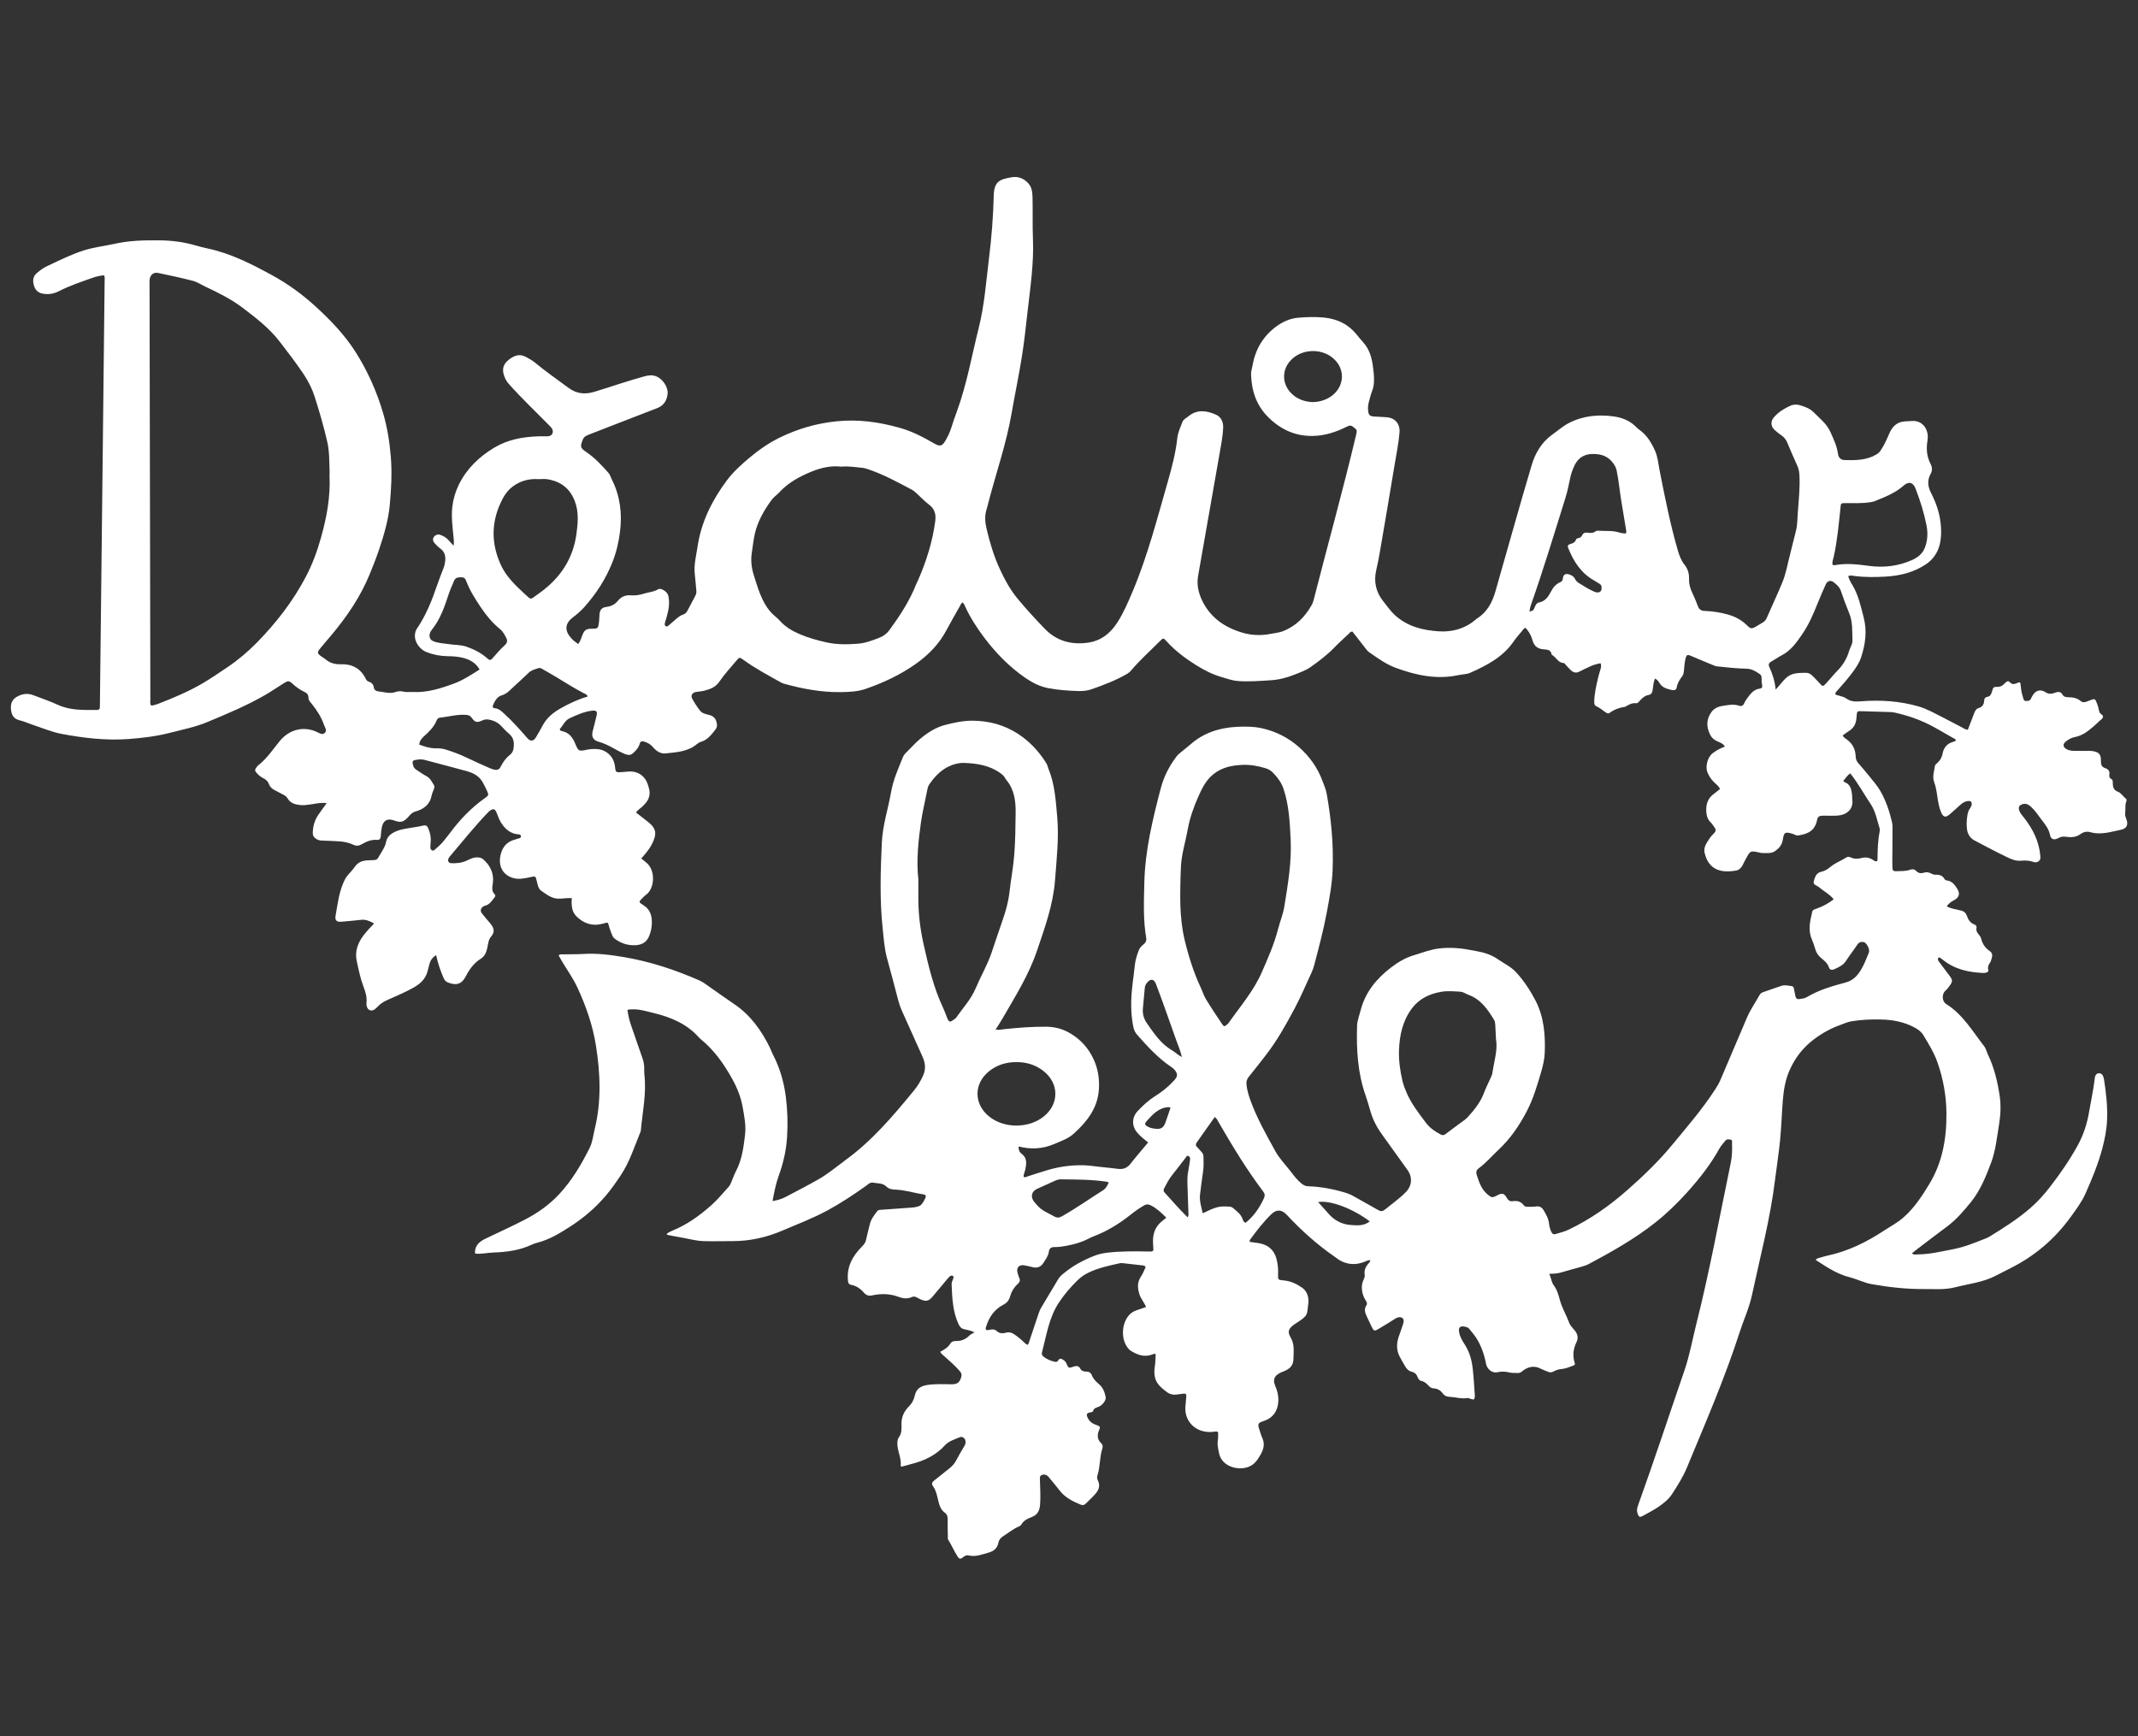 <?xml version="1.0" encoding="utf-8"?>
<!-- Generator: Adobe Illustrator 26.3.1, SVG Export Plug-In . SVG Version: 6.00 Build 0)  -->
<svg version="1.1" id="Vrstva_1" xmlns="http://www.w3.org/2000/svg" xmlns:xlink="http://www.w3.org/1999/xlink" x="0px" y="0px"
	 viewBox="0 0 3731.5 3030" style="enable-background:new 0 0 3731.5 3030;" xml:space="preserve">
<rect x="0" y="0" width="3731.5" height="3030" fill="#333333" stroke="none"/>
<style type="text/css">
	.st0{fill:#FFFFFF;}
</style>
<g>
	<path class="st0" d="M2180.8,2167.4c8.5,1.6,16.5,1.7,24.2,4.4c12.5,4.3,19.6,13.3,22.9,25.5c2.4,8.7,3.1,17.7,2.8,26.7
		c-0.4,9.4-0.2,10,9.5,10.8c12.1,1,22.4,5.8,32.1,12.5c8.3,5.8,11.3,14.3,11.5,24c0,0.3-0.1,0.7-0.1,1c-3.1,22.9,1.1,22.8-22.2,37.6
		c-1.1,0.7-2.2,1.5-3.3,2.3c-9.1,6.6-11.6,12.1-5.8,21.8c7.3,12.3,5.3,24.5,5.1,37.5c-0.2,13.2-7.5,18.1-17.5,22.2
		c-2.2,0.9-4.4,1.7-6.4,2.8c-9.7,5.2-12.4,11.8-7.9,22.3c3.7,8.7,5.9,17.4,5.4,27.1c-0.9,17.2-9.8,29.4-26.3,34.6
		c-8.9,2.8-10.1,5-7.1,13.7c1.8,5.4,3.3,10.9,5.6,16c4.3,9.8,2.3,18.8-2.6,27.6c-5.2,9.3-10.5,18.1-21.6,22.4
		c-18.4,7.1-46.7-0.5-51.4-23.6c-1.5-7.6-3.5-14.8-2.2-22.5c0.4-2.3,0.4-4.6,0.5-7c0.4-9.1,0.4-9.2-8.3-8.1
		c-4.7,0.6-9.2,0.5-13.9-0.2c-21.8-3.3-36.6-21.5-34.9-43.7c0.4-6,1-12,1.6-17.9c0.4-4.2-1.6-5.3-5.3-4.7c-3.6,0.5-7.3,0.8-10.9,1.4
		c-6.7,1.1-13.1-0.6-18-4.4c-9.1-7-18.5-14.1-20.8-26.9c-0.9-5.1-1-9.9-0.3-14.8c1.3-8.2,1.5-16.5,1.8-24.3
		c-2.7-1.3-4.1-0.1-5.5,0.5c-13.9,5.4-26.1,0.9-37.8-6.3c-2.2-1.4-4.1-3.5-5.7-5.6c-12-15.9-10.4-42.9,3.2-57.4
		c3.5-3.7,7.8-6.2,12.6-7.8c5.3-1.8,10.6-3.7,16.5-5.7c-3.4-8.2-9.2-14.4-11.7-22.4c-3.3-10.7-4-20.6,2.6-30.5
		c3.5-5.2,5.7-11.2,8.3-16.6c-1.5-3.2-4-2.9-6.2-3.2c-10.9-1.3-21.8-2.5-32.8-3.7c-2-0.2-4.1-0.4-6,0c-18.8,4.2-37.8,8.1-55.3,16.7
		c-7,3.4-13.3,8-18.7,13.2c-12.3,12.1-23.6,25.2-33.1,39.9c-16.9,26.2-21,56.5-28.8,85.7c-0.9,3.3,0.1,5.5,2.9,7.7
		c5.6,4.5,12,7,18.9,8.7c2.6,0.6,4.7,0.5,6.1-1.8c3.4-5.7,6.9-3,10.6-0.4c2,1.4,3.3,3.1,4.2,5.4c3.5,8.1,3.7,8.4,12.5,5.4
		c5.2-1.8,9-1.6,11.7,3.6c2.2,4.1,6.1,5.1,10.2,5c4.9,0,8.1,2,10,6.6c2.5,6.3,7.1,10.9,12.3,15.3c6.8,5.7,10.1,14,11.8,22.6
		c1,5.4-5.5,14.3-12.2,16.9c-4,1.6-8.2,2.2-9.8,7.3c-0.8,2.5-3.9,2.4-6.1,2.8c-5.4,0.9-5.5,4.2-3.9,8c2.2,5.4,6,9.5,11.4,12
		c2.4,1.1,4.9,2.1,7.4,3c3.3,1.2,3.7,3.1,2.3,6.2c-4.1,8.8-4.6,17.3,3.2,24.6c2.8,2.7,2.8,5.9,1.8,9.2c-5,15.3-3.5,31.8-8.6,47.1
		c-1.2,3.5,0.1,6.8,1.4,9.7c4,9.2,0.2,16.3-5.4,22.8c-5,5.8-10.8,10.8-16.2,16.3c-2.7,2.7-5.4,3.4-9,1.9
		c-14.2-5.9-27.8-12.7-37.4-25.6c-5.2-7-10.9-13.4-16.4-20.1c-1.3-1.5-2.4-3.3-3.9-4.5c-3.1-2.5-6.7-2.9-10.3-1.5
		c-3.4,1.4-3.2,4.6-3.1,7.7c0.4,14.6,1.4,29.3,0.3,44c-0.8,10.3-4.3,17.7-14.5,21.6c-7.1,2.7-14.2,5.9-18.3,13.2
		c-0.9,1.6-2.9,2.8-4.7,3.5c-9.9,4.3-18.1,11.2-27.1,16.9c-4.5,2.8-7.3,6.4-8.3,11.7c-1.6,9.4-8.8,14.6-16.7,16.7
		c-11.4,3.1-22.8,8-35.1,5c-4.4-1.1-7.7,1.6-10.9,4c-3.3,2.5-5.3,2.4-7.9-1.4c-6.4-9.6-10.7-20.2-16.8-29.9
		c-1.1-1.7-0.7-4.5-0.7-6.9c-0.2-9.7-0.5-19.3-0.3-29c0.1-4.7-1-8.6-4.9-11.3c-6.7-4.8-9.2-11.8-11.1-19.4c-2.3-9.3-3.9-19-9.7-27.1
		c-3.1-4.3-1.1-7.2,2.5-10c8.7-6.7,17.1-13.9,25.8-20.6c5.1-3.9,9.2-8.5,12.2-14.2c4.5-8.5,9.4-16.9,14.4-25.2
		c2-3.4,2.8-6.8,1.4-10.5c-1.4-4-5.6-6.5-9.5-4.8c-9.1,3.9-18.9,6.5-26,14.2c-14.8,16.3-33.6,25.8-54.6,31.5
		c-7.1,1.9-14.1,3.9-20.9,5.7c-0.8-0.7-1.7-1.1-1.6-1.5c1.5-12.6-4.9-23.9-5.7-36.2c-0.4-5.1-0.2-9.8,3-14.3
		c4.8-6.7,4.2-14.9,4.1-22.2c-0.2-12.7,4.5-22.5,13.1-31.1c5.3-5.3,8.6-11.7,10.2-19.1c2.4-11.3,10.2-16.4,21.1-18.1
		c14.3-2.2,28.6-1.5,42.9-1.3c10.1,0.2,14.6-3.5,17.1-13c1.1-4,0.1-6.8-2.6-9.9c-8.1-9.4-17.4-17.5-26.6-25.7
		c-2.7-2.4-5.7-4.5-7.7-8.1c7.3-3.7,13.7-7.7,17.9-14.5c2.2-3.5,5.8-4.4,9.6-4.3c9.1,0.1,16.8-2.8,23.3-9.4c2.2-2.3,5.5-3.5,9.2-5.7
		c-6.1-3.2-12.2-4.2-18-5.5c-5.5-1.2-7.8-4.4-10.2-9.5c-10-21.9-10.8-45.1-11.8-68.4c-0.2-3.8,1.6-7.1,2.8-10.5
		c0.5-1.5,1.3-3.3-0.5-4.5c-1.5-0.9-3.5-0.9-4.7,0c-2.1,1.6-3.8,3.6-5.5,5.7c-8.6,10.2-17.1,20.5-25.7,30.7
		c-6.3,7.4-10.9,8.5-20,4.6c-2.5-1-4.8-2.3-7.1-3.6c-2.8-1.5-5.5-2.1-8.6-0.7c-7.4,3.4-15.2,2.7-22.4,0c-15.5-6-31.1-6.3-47-2.9
		c-5.8,1.3-10.3,0-14.2-4.5c-6-7-13.2-12.2-22.5-13.9c-4.6-0.8-5.2-3.9-5.6-8c-2.2-23.9,8.4-42.5,24.4-58.7
		c3.4-3.5,6.2-6.8,7.1-11.5c1.9-9.1,4.6-18,6.6-27.1c2-8.8,7.5-16.2,13.1-23.3c2.1-2.7,5.5-2.2,8.4-2.5c15.3-1.2,30.6-2.2,45.9-3.3
		c7-0.5,14-0.6,20.5-3.9c3.4-1.7,10.2-13,9.9-16.5c-0.2-2.1-1.9-2.6-3.5-2.9c-16.8-2.6-33.1-8-50.2-8.5c-5.9-0.2-11.1-1.3-15.4-5.6
		c-6.3-6.1-14.8-5-22.5-6.5c-5.8-1.2-9.2,3.1-13.2,5.9c-21.2,15.1-42.8,29.4-65.7,41.9c-25.5,14-52.6,24.2-79.2,35.6
		c-27.9,12-56.9,18.6-87.3,18.6c-17,0-34,0.5-51,0c-14-0.4-27.5-4.6-41.3-6.8c-7.5-1.2-14.9-2.8-23-4.4c1-3.2,3.4-3.7,5.2-4.7
		c1.2-0.6,2.3-1.3,3.6-1.8c26.3-10.6,48.9-26.8,69.9-45.6c11-9.8,20.1-21.3,30.1-32.1c1.7-1.9,2.7-4.6,3.8-7
		c2.8-6.4,5-13.1,8.2-19.3c10.5-19.9,13.4-41.4,16-63.4c2-16.7-1.2-32.3-4-48.3c-3.3-18.6-10.2-35.3-19.5-51.8
		c-14.4-25.5-31-48.8-53.9-67.3c-1-0.8-2-1.8-2.9-2.8c-21.2-24-49.2-35.6-79.5-42.9c-12.9-3.1-25.7-7.3-39.3-6.2
		c-2,0.2-4-0.3-6.1,1.2c1.3,9,3.3,18,6.4,26.8c6.5,18.6,12.7,37.2,19.3,55.7c2.4,6.7,3.8,13.4,3.6,20.5c-0.1,3.3-0.1,6.7,0.3,10
		c3.7,32.5-3.2,64.4-6.2,96.5c-0.1,0.7,0,1.4-0.3,2c-10.7,26.1-19.1,53.4-35,77.1c-8.3,12.4-16.9,24.8-26.7,36.2
		c-17.9,20.9-38.6,38.4-61.8,53.3c-18,11.6-36.1,22.6-57.1,27.9c-3.5,0.9-7,2.1-10.3,3.7c-21,9.8-43.3,12.6-66.1,13.4
		c-10.6,0.4-21.1,2.9-31.6,1.9c-0.3-1-0.6-1.6-0.6-2.2c0.1-14,10-20,20.8-25.1c21.9-10.5,44.1-20.5,65.7-31.7
		c22.6-11.6,43-26,60.6-44.9c22.3-24,38.5-51.6,53-80.6c5.2-10.4,6.1-21.7,8.8-32.7c11.9-48.5,9.9-97.2,2.2-145.9
		c-5.5-35.1-17.3-68.5-32-100.6c-7.4-16.3-18.1-31-27.3-46.5c-2-3.4-3.9-6.8-5.8-10.3c2.6-2.6,5.4-1.7,7.8-1.8
		c11.7-0.3,23.4,0,35-0.7c24.5-1.6,48.4,1.6,72.5,5.7c45.3,7.8,88.4,22.1,130.3,40.5c3.7,1.6,7.1,3.7,10.3,6
		c16.9,11.9,33.7,23.9,50.8,35.5c28.2,19.1,47.1,45.6,61.9,75.6c1.9,3.9,3.2,8.1,5.2,11.9c12.2,23.3,19.4,48.2,22.7,74.1
		c2.9,23.1,3.7,46.4,2.2,69.8c-1.4,23.9-6.8,46.6-14.9,69c-4.9,13.6-7.6,28-10.5,43.2c8.5-1.4,15.7-3.5,22.5-7
		c19.4-10.3,39.1-20.3,58.1-31.2c15.3-8.8,29-20.1,43.2-30.6c0.5-0.4,1-0.9,1.5-1.3c47.7-34.1,85.1-78.4,121.9-123.3
		c6.4-7.8,11.3-16.2,15.5-25.4c5.4-11.8,3.9-22.6-1.1-33.6c-11.9-26.4-23.7-52.9-35.6-79.3c-2.9-6.4-5.1-13-6.9-19.8
		c-6.2-23.8-12.4-47.7-19-71.4c-4.9-17.5-6-35.5-7.9-53.3c-5.3-49.9-3.7-99.8-1.4-149.8c1.4-30,10.9-58.1,16-87.3
		c3.7-21.6,12.6-41.3,20.7-61.3c1.4-3.6,3.7-6.2,6.4-8.8c8.1-8,15.6-16.6,24.3-23.8c12.8-10.6,26.9-19.6,43.3-23.9
		c15.8-4.1,31.7-7.5,48.2-7.3c28.3,0.3,54.4,7.2,78.4,22.7c19.7,12.7,35.3,29.2,48,48.7c1.8,2.8,3.5,5.6,4.3,9
		c0.3,1.3,0.8,2.5,1.3,3.8c10.9,26.6,12.6,54.7,15.1,83c3.3,37.6-1,74.5-3.8,111.7c-3.3,42.6-17.8,82.3-31.4,122.5
		c-14.5,42.8-38.3,80.4-60.6,119c-3.5,6-7.3,11.7-11.7,18.7c6,1.1,10.8-0.3,15.5-0.8c24.2-2.5,48.5-4.4,72.8-4.2
		c14.7,0.1,28.7,3.6,41.8,11.4c18.5,10.9,32,26,40.9,45.2c7.8,16.8,10.6,34.6,9.3,53.4c-2.4,32.9-21.3,56.2-44,76.8
		c-9.4,8.6-22.4,12.9-34.3,18.1c-20,8.5-40.5,9.5-61.9,4.1c-0.2,5.7,1.5,9.9,5.3,12.7c10,7.2,8.5,17.1,6.6,27
		c-0.8,4.5-3.3,8.6-3.1,13.5c3.1,1.2,5.4-0.4,7.8-1.2c11.7-3.7,23.4-7.7,35.2-11.1c20-5.8,40.2-8.5,61.1-8.1
		c10.7,0.2,21.2,2.1,31.8,3.1c9.6,0.9,19.2,2,28.8,3.2c9,1.1,16-1.4,21.8-8.8c9.8-12.6,20.3-24.6,30.9-37.3
		c-7.3-5.8-14-11-19.5-17.7c-9.4-11.3-9-26.3,1.2-37.1c9.4-10,19.4-19.2,31.1-26.5c12.2-7.6,23.3-16.7,32.9-27.4
		c5.9-6.6,6.2-10.7,0.9-17.5c-2.1-2.7-4.8-4.6-7.6-6.5c-22.6-15.3-40.6-35.4-58.5-55.6c-6.2-7-6.9-15.8-8.2-24.2
		c-3.3-22.6-1.9-45.2,0.9-67.8c1.2-9.3,2.5-18.5,3.4-27.8c0.9-9.7,3.7-18.9,7.3-27.9c1.8-4.7,5.5-7.5,8.9-10.5
		c3.3-2.9,4.6-6,3.8-10.5c-5.5-31.7-4-63.8-3.3-95.7c1.2-56.3,14.4-110.8,28.6-165c5.3-20.3,14.8-39.2,27.7-56.1
		c2.5-3.3,5.6-5.6,8.7-8.2c5.1-4.3,10.5-8.3,15.5-12.7c23-20.3,50.4-29.1,80.5-30.7c15.3-0.8,30.9-0.7,45.8,2.8
		c23.2,5.5,44.2,16,62.4,31.9c19.2,16.8,33.4,36.7,42.2,60.8c2.6,7.2,5.7,14,7,21.7c7.7,43.4,11.9,87.2,10.3,131.3
		c-0.9,25.3-5.5,50.3-10.2,75.2c-5.8,31.1-14,61.7-22,92.3c-1.3,4.8-3,9.5-5.1,14c-9.7,20.5-18.3,41.5-29,61.4
		c-15,28.2-30.6,56.2-50.3,81.6c-9.8,12.6-19.6,25.3-29.7,37.7c-3.3,4.1-4.7,8-4.1,13.6c0.9,9.4,3.6,18.1,6.7,27
		c11.3,31.5,27.8,60.5,43.9,89.7c6.7,12.1,16.7,22.4,25.3,33.4c6.1,7.9,12,16,19.8,22.4c3.5,2.9,6.9,4.8,11.5,5
		c21.7,0.7,43,4.6,63.8,10.8c5.5,1.6,10.6,3.6,15.6,6.4c14.5,8.3,29.1,16.2,43.5,24.5c4.4,2.6,7.6,2.2,11.6-1
		c12.1-9.9,25-18.9,36.1-30.1c10.9-10.9,12.5-25.9,3.4-38.7c-15.5-21.7-31.2-43.3-46.6-65c-8.1-11.5-14.3-24-18.2-37.6
		c-2.7-9.3-5.3-18.6-8.5-27.7c-13.9-39.3-16.1-80.1-14.9-121.3c0.3-9.4,3.9-18.2,6.2-27.2c8.1-31.5,27.5-55.2,52.5-74.4
		c12-9.2,25.3-17.4,40.2-21.8c14.6-4.4,28.8-10,44.3-11.9c19.5-2.4,38.5-0.5,57.6,3.2c2.6,0.5,5.2,1,7.8,1.5
		c13.2,2.3,25.7,6.2,37,14c10.9,7.6,23.1,13.1,32.3,23.2c13.6,14.9,24.5,31.6,33.7,49.3c14.6,28.4,17.1,59.3,16,90.4
		c-0.4,11.5-3.1,23.2-6.4,34.3c-6.9,23.3-13.6,46.5-25,68.3c-13.1,25.1-28.6,47.8-49.3,67.2c-11.4,10.7-21.6,22.7-34.3,32.1
		c-5,3.7-5.2,7.2-3.4,12.8c4,12.1,7.9,23.9,18.1,32.6c7.2,6.1,8.6,6.8,17.2,2.1c8.5-4.6,12.2-3.9,16.9,4.4c2.5,4.4,5.5,6.4,10.4,5.7
		c7.8-1.1,14.5,0.5,19.3,7.3c1.8,2.5,4.6,2.4,7.3,2.4c4.7-0.1,9.4,0.3,14-0.5c6.3-1,10.5,1.8,13.3,6.7c4.2,7.2,8.5,14.4,9.3,22.9
		c0.5,5,1.8,9.8,3.9,14.4c1.6,3.5,3.7,5.4,7.8,4.1c7.6-2.3,15.3-4.1,22.6-7.6c37.5-18,71-41.4,102.3-69c27.8-24.5,54.3-49.9,78-78.5
		c26.1-31.6,52.9-62.6,75.3-97.1c3.5-5.3,6.7-10.7,9.2-16.5c15.3-36.2,30.9-72.3,46.2-108.5c6-14.2,14.9-26.8,22.3-40.1
		c1.4-2.4,3.3-3.9,6-4.8c10.7-3.6,21.3-7.6,32.1-11.1c5.9-1.9,11.9-0.3,17.8,0.5c2.9,0.4,3.6,2.5,4,4.9c0.8,4.3,1.6,8.5,2.6,12.7
		c0.8,3.8,3,5.7,7.1,5c4.3-0.7,8.7-0.9,12.5-3.2c21.1-12.7,44.5-19.4,68-25.7c13.7-3.6,21.5-12.9,27.8-23.8
		c5.2-8.9,8.6-18.7,12.7-28.2c2.3-5.4-3.6-17.6-9.1-18.6c-4.4-0.8-8.2,0.3-11.1,4.7c-6.4,9.7-13.7,18.9-20,28.7
		c-4.9,7.5-12.7,10.6-20.1,14.1c-3.4,1.6-7.8,1.5-9.2-3c-2.4-7.5-8.2-12-13.8-16.7c-4.8-4-8.1-8.6-9.9-14.6
		c-1.9-6.4-4-12.7-6.6-18.9c-6.7-15.9-2.5-31.4,1-47c0.9-4,4.6-4.5,7.6-5.6c10.7-3.8,20.6-9,29.9-16.3c-3.4-4.4-7.3-7.4-11.2-10.4
		c-4.8-3.6-9.9-6.8-14.4-10.7c-3.5-3-11-4.3-9.3-10c2-6.9,3.9-15.1,13.4-17c5.9-1.2,11-4.5,15.7-8.4c8.2-7,18.5-10.5,27.4-16.3
		c2.5-1.6,5.2-1.7,7.6-0.5c6.4,3.2,13,2.9,19.5,1.2c7.3-1.8,13.7-0.7,19.9,3.4c1.9,1.2,3.8,2.8,6.2,2.4c1.8-0.7,1.6-2.2,1.7-3.4
		c0.1-16,0.5-32,3.6-47.8c0.4-2.2,0.6-4.8-0.1-6.9c-4.4-14.2-6.9-29-15.5-41.9c-11.9-17.7-22-36.5-35.6-53.5c-5.4,3.4-8,8.8-12,12.8
		c0.8,1.2,1.1,2.1,1.6,2.3c10.7,3.6,12.5,12.7,13.5,22.2c0.3,3,0.2,6,0.5,9c2,16.6-10.1,26-24.8,27.3c-8.6,0.8-17.3,0.1-26,0.2
		c-6.7,0.1-9.5,1.5-10.8,7.9c-3.6,18.3-16.1,24.3-32.7,26.6c-4.1,0.6-6.2-1.6-9.1-2.5c-13.6-4.2-15.9-3.6-17.9,9.9
		c-1.4,9.3-6.6,15.1-13.4,19.9c-7,4.9-15.3,3.3-23.2,3.4c-2,0-3.9-0.8-5.9-1.2c-14.1-2.8-14.1-2.8-21.3,10.1
		c-2.3,4.1-4.4,8.2-6.4,12.4c-2.3,4.9-6.6,8.5-11.2,9.3c-25.9,4.7-48-0.6-55.1-30.9c-2.2-9.5,3.2-16.6,7.8-23.9
		c2.5-3.9,5.7-7.4,9-10.7c3.2-3.3,3.1-6.3,0.5-9.7c-2.2-2.9-4-6.2-6.6-8.7c-5.1-4.9-7.1-10.8-7.7-17.8c-1.1-13.7,2.4-24.9,14.2-32.9
		c3.3-2.2,6.2-5,9.8-7.9c-2.6-4.9-6.8-8.2-10.5-11.7c-5-4.7-8.5-10.2-11.2-16.3c-4.7-10.6-0.3-27.3,8.8-34.3
		c6.4-4.9,13.4-8.6,21.3-11.5c-3.5-6-9.6-7.5-14.8-10c-5-2.5-8.5-5.8-11-10.9c-6.8-13.7-6.7-26.8,2.3-39.4c4.7-6.6,12-9.6,19.5-10.8
		c9.4-1.4,19.1-3.6,28.7-0.3c4,1.4,7.1,0.1,8.9-4c1.2-2.7,2.7-5.4,4.5-7.8c6-8,11.4-16.6,22.7-18c3.8-0.5,5.1-2.7,4.2-6.3
		c-0.3-1.3-0.3-2.7-0.6-4c-1.1-5.1,1.5-11.7-3.4-15c-6.9-4.8-14-9.3-23.5-9.5c-17-0.3-33.9-2.3-50.8-4c-3.2-0.3-6.4-1.8-9.4-3.1
		c-12.6-5.2-25.3-10.4-37.8-15.8c-4.5-1.9-6.5-1-7.8,3.8c-2.1,7.5-2.3,15.1-3.2,22.7c-0.4,3.3-0.7,6.6-2.8,9.4
		c-4.5,5.8-8.4,12-9.7,19.4c-0.8,4.6-4.1,5.8-8.2,4.9c-8.4-1.9-16.8-3.8-21.9-12.2c-1.8-2.9-3.8-6.2-8-7.8c-2.7,6.3-2.9,13-3.9,19.4
		c-0.7,4.8-2.1,8.4-7.3,9.2c-6.3,1.1-10.6,5.1-14.8,9.6c-2,2.1-3.8,5.2-7.2,4.8c-6.8-0.8-12.2,2.4-17.7,5.6
		c-0.3,0.2-0.6,0.4-0.9,0.5c-9.9,1.5-19.1,4.6-27.3,10.8c-2.8,2.2-5.9-0.2-8.2-1.9c-4.9-3.4-9.5-7.3-15-9.8
		c-3.4-1.6-3.6-4.3-3.6-7.4c0.1-14.4,3.5-28.4,6.7-42.3c1.1-4.9,2.7-9.6,4.1-14.4c1-3.5,2-7,0.1-10.9c-7.2,1.4-14.2,3.5-20.7,6.8
		c-5.1,2.5-10.4,4.6-15.3,7.4c-6.7,3.8-12,2-16.9-3.1c-2.3-2.4-4.6-4.9-6.9-7.3c-1.4-1.4-2.8-4-4.2-4.1c-9-0.3-12.5-8.1-18.3-12.7
		c-1-0.8-2.9-1.5-3-2.4c-1.6-9.1-8.6-8.2-15.3-9c-10.4-1.2-15.7-6.6-18.3-16.4c-2.2-8.1-6.4-15.1-12-21.1c-3.3,1.1-4.4,3.7-6.1,5.7
		c-4.9,5.9-10.1,11.6-14.4,17.9c-18.7,27.4-46.6,41.9-75.8,54.9c-6.5,2.9-13.7,2.6-20.5,4.1c-38,8.2-74,0.4-109.5-12.6
		c-17.2-6.3-31.6-17-46.4-27.2c-3.1-2.1-5.2-5.2-7.4-8c-7.4-9.4-14.7-18.9-22-28.2c-3.6,0-5,2.6-6.8,4.3c-8.5,8-17.2,15.8-25.3,24.2
		c-12.4,12.7-26.5,23.3-40.9,33.5c-8.5,6-18.4,9.3-27.9,13.1c-13.3,5.4-27.2,9-41.6,9.9c-19.3,1.2-38.5,2.8-57.9,1.3
		c-9.5-0.8-18.1-4.1-27-6.6c-16.8-4.7-32-12.6-46.7-21.9c-18.4-11.7-35.6-24.5-50.2-40.8c-5.6-6.2-6-6-11.5-0.5
		c-16.9,17.1-34.9,33-50.4,51.4c-1.9,2.3-4.1,4.2-6.8,5.8c-20,11.6-41.4,19.8-63.2,27.3c-7.2,2.5-15,3-22.7,2.8
		c-17.3-0.5-34.7-1.8-51.7-5c-14.6-2.7-27.9-9.5-39.9-17.7c-27.9-19.2-51.6-43.3-71.9-70.3c-12.6-16.7-24.1-34.3-33-53.5
		c-1.2-2.7-2-5.7-5.1-8.1c-2.3,1.3-3.1,3.8-4.3,5.9c-8,14.2-16.2,28.3-23.9,42.8c-12.9,24.4-31.7,43.3-54.1,59.1
		c-27,18.9-56.5,32.7-87.5,43.3c-13.5,4.6-28.2,5.2-42.5,5.4c-33.9,0.5-66.9-5.7-99.4-14.7c-2.5-0.7-4.9-2-7.2-3.3
		c-21.5-12.1-43.3-23.6-63.3-38.2c-7-5.1-7.2-4.9-12.6,1.5c-10.1,12-20.8,23.5-29.6,36.5c-6.5,9.7-16.3,13.2-26.7,15.8
		c-4.5,1.1-9.2,1.4-13.8,2.1c-6.7,1.1-10,6.1-6.9,11.7c4.2,7.5,8.8,15,14.3,21.6c3.8,4.6,10.6,5.5,16.2,7.1
		c7.3,2.1,10.8,6.3,12.3,13.7c1,4.7,0.6,8-2.4,11.8c-7.1,8.9-13.7,18-25.5,21.3c-2.5,0.7-4.9,2.3-6.9,4
		c-15.9,13.3-35.7,14-54.7,16.1c-8.3,0.9-16-4.1-21.5-10.7c-4.2-5.1-9.4-8.1-15.7-9.9c-3.9-1.1-6.4-0.7-7.6,3.5
		c-1.2,4.2-3.3,7.9-6.3,11.2c-8.8,9.9-11.7,10.7-24,5c-4.5-2.1-9-4.4-13.3-6.9c-9.3-5.3-18.7-10-29.1-12.9
		c-8.6-2.4-11.8-8.9-9.6-17.5c2.4-9.4,4.9-18.7,7-28.1c1.6-7.1-0.6-9.1-7.8-8.3c-14.1,1.6-27,7.5-39.6,13.4
		c-7.8,3.7-11.5,12.6-16.9,18.9c0.5,3.1,2.8,3.1,4.6,3.5c11.6,2.6,17.8,10.8,22.1,21.1c5.9,14.2,6,14.2,21,11.2
		c5.3-1.1,10.5-1.4,15.9-1.2c17.4,0.7,30.7,13,32.7,30.2c1.2,10.8,1.2,10.8,12.3,10.1c4-0.3,8-0.8,12-1c15.9-0.9,28.4,7.8,33.2,23.1
		c1.4,4.4,2.9,8.7,3,13.5c0.3,10.8-5.7,18-12.9,24.8c-3.4,3.2-7.5,5.4-10.9,10.1c6.5,5,12.9,10.1,19.4,15.1
		c16.3,12.4,17.8,21.8,8.3,40.4c-4.8,9.3-11.5,16.9-18.5,24.8c4,3.3,7.6,5.8,10.6,8.7c15,14.6,12,44.7-2.2,54.6
		c-3.5,2.4-6.2,6-9.4,9c-2.6,2.4-2.4,4.5,0.6,6.4c1.4,0.9,2.7,2,4.1,2.8c12.1,7.2,15.2,19,14.8,31.6c-0.2,7.5-1.7,15.1-4.7,22.3
		c-4.4,10.6-12.4,15.2-23.2,15.9c-13.5,0.8-25.6-3-36.5-11c-2-1.5-3.4-3.2-4.3-5.3c-1.9-4.6-3.9-9.2-5.3-14
		c-3.3-11.2-1.2-9.9-12.5-7c-17.4,4.5-32.1-0.5-44.7-12.6c-7-6.7-8.7-15.4-8.9-24.6c0-2.3,0.3-4.6,0.5-7.6
		c-8.1-0.7-15.9,1.1-23.8,0.9c-12-0.3-20.4-7.6-29.4-13.6c-5.8-3.8-6.5-11.3-8.2-17.7c-2.1-8.2-1.9-8.1-10.2-6.4
		c-9.8,2-19.5,4.5-29.6,2c-18.5-4.6-27.7-20.3-23.4-39.8c3.2-14.8,11.3-24.4,26.3-27.9c0.6-0.1,1.3-0.4,1.9-0.7
		c2.8-1.3,7.9-0.7,7.5-4.9c-0.4-4-5.2-3.1-8.3-3.7c-12.7-2.5-21-10.9-27.2-21.3c-3.2-5.4-4.9-11.6-7.6-17.4
		c-2.3-5.1-4.4-5.8-9.3-3.3c-1.7,0.9-3.2,2.3-4.6,3.7c-23.7,24.5-44.8,51.2-66.8,77c-1.1,1.2-2.2,2.6-2.7,4.1
		c-1.7,4.6,0.4,7.9,5.3,8c9,0.3,17.9-0.4,26.3-4.4c6.3-3,12.5-6.2,19.9-5.7c3.5,0.2,6.4,1,9.1,3.3c12.6,11,19,24.6,16.9,41.5
		c-0.9,7-2.8,13.8,3.2,19.6c1.6,1.6,1.2,3.7-0.2,5.4c-4.6,5.6-8.3,12.3-16.1,14.3c-1.3,0.3-2.5,0.9-3.7,1.6
		c-4.5,2.9-5.7,7.5-2.4,11.8c4.5,5.8,9.3,11.4,14,16.9c7.5,8.8,9.2,15.4,2.1,23.8c-4.8,5.6-5.2,12.9-6.6,19.7
		c-1.6,7.9-4.7,14.8-11.6,19.1c-12,7.6-19.8,18.5-26.1,30.8c-7.3,14.3-17.4,15.8-30.8,10.6c-4.2-1.6-6.2-4.3-7.9-8.2
		c-5.4-12.5-9.9-25.4-12.9-39.7c-6.2,4-9.7,8.7-11.5,14.9c-1.2,4.5-2.3,9-3.5,13.5c-3.7,13.6-13,22-24.7,28.5
		c-14.3,8-29.3,14.3-44.2,20.9c-6.8,3-13,6.6-18.1,12.1c-1.6,1.7-3.3,3.4-5.1,4.7c-5.8,4.1-11.9,2-13.9-4.9c-0.5-1.9-0.8-4-0.6-5.9
		c1.2-9.9-1.5-19.1-5-28.2c-5.6-14.7-8.7-30.1-12-45.3c-3.7-17.1,2.2-32.2,12.5-45.6c5.2-6.8,11.4-12.9,17.8-19.9
		c-7.8-4.4-14.8-7.4-23.2-6.3c-11.6,1.4-23.2,2.3-34.8,3.3c-7.2,0.6-10.6-2.9-9.3-9.9c3.4-19.3,5.6-38.9,13.3-57.2
		c2.2-5.3,4.6-10.2,8.4-14.5c4.2-4.7,8.5-9.4,12.2-14.6c5.5-7.9,13.2-10.6,22.3-11c19.5-1,14,1.8,24.5-15c3.4-5.4,6.4-11.1,7.6-17.3
		c1.9-9.2,8.1-14,15.9-17.7c7-3.3,14.6-4.6,22.1-5.9c8.8-1.6,17.8-2.6,26.5-4.7c5.7-1.4,7.5,1,9.4,5.6c3,7.6,4.8,15.2,3.8,23.3
		c-0.3,3-0.3,6-0.4,9c-0.1,2.6,0.9,4.6,3.4,5.5c2.3,0.9,3.7-0.9,5.1-2.2c5-4.4,10.2-8.6,14.3-14c3.2-4.2,6.8-8.2,10-12.5
		c17.7-24.1,37.9-45.5,62.4-62.8c7-4.9,6.7-5.4,3.4-13c-2-4.6-4.4-8.9-6.7-13.4c-6-11.7-16.5-17.2-28.2-20.5
		c-24.7-6.9-49.6-13.1-74.3-19.8c-5.7-1.5-11.2-0.6-16.8,0.5c-2.7,0.6-3.9,1.9-3.6,4.8c0.4,4.9,2,9.1,6.3,11.9
		c5.9,3.8,11.5,8,17.7,11.2c6.8,3.5,9.5,10,13.2,15.8c1.4,2.2,0.7,4.5-0.1,6.7c-1.5,4.1-3.4,8.1-4.2,12.3
		c-3.3,15.8-14.5,23.2-28.6,27.2c-5.4,1.5-8.3,5.2-11.6,8.9c-8.5,9.5-13.4,10.9-25.2,6.5c-11.6-4.3-19,0-21.4,12.5
		c-0.9,4.9-1.4,9.9-1.7,14.9c-0.3,4.5-2.1,6.9-6.7,6.5c-9.8-0.8-18.3,2.9-26.5,7.6c-4.8,2.8-9.5,3.4-14.2,1.1
		c-15.2-7.4-31.7-6.2-47.8-7.2c-6.6-0.4-13.3,0.6-19-4.3c-2.7-2.3-4.5-4.6-4.5-8.3c0-11.6,2.8-22.4,9.3-32.1
		c4.6-6.8,9.6-13.4,15-20.9c-11.4-1.5-21,1.4-30.7,2.6c-5.3,0.7-10.6,1.3-15.9,0.7c-8.8-1-17-3.3-21.8-11.8
		c-2.1-3.6-5.6-5.5-9.3-7.3c-4.2-2-8.2-4.5-12.4-6.5c-5-2.4-8.8-5.8-10.8-11.1c-1.7-4.6-4.9-7.7-9.3-9.9c-4.2-2.1-7.9-4.8-11.1-8.3
		c-4.6-5.1-4.8-6.3-0.6-11.8c0.8-1.1,1.7-2.1,2.8-2.9c14.8-11.7,25.2-27.4,37-41.9c16.1-19.7,40.5-27,64.4-16.3
		c4.7,2.1,10.1,6.5,14.7,1.6c3.9-4.2-0.2-9.3-1.8-13.9c-4.7-13.8-12.6-25.6-21.6-36.9c-2.5-3.1-5.6-6-5.5-10.4
		c0.1-5.1-2.5-7.9-6.8-9.9c-7.8-3.8-14.9-8.7-21.3-14.7c-5.5-5.1-7.7-5-14.2-1c-10.8,6.7-21.2,13.9-32.1,20.3
		c-32.9,19.1-68.1,33.8-103.1,48.3c-20.5,8.5-42.7,12.8-64.3,18.4c-23.6,6-47.7,9-72,10.8c-39.6,2.9-78.5-1.7-117.2-9
		c-16.4-3.1-31.8-9.7-47.6-14.9c-8.5-2.8-16.8-6.7-25.5-8.8c-9.4-2.3-13.4-7.8-14.8-17.1c-1.8-11.7,1.6-20,12.3-25.2
		c8.8-4.3,17.8-5,27-1.3c13.9,5.5,28.3,10.1,41.8,16.4c22.1,10.3,45.4,9.2,68.7,9.2c4,0,5.2-2,5.1-5.6c-0.1-2.7,0-5.3,0.1-8
		c1.5-136.3,3.1-272.6,4.6-409c1.2-108.7,2.5-217.3,3.6-326c0-3.3,0.8-6.7-1.1-10.1c-7.2,0.6-14.3,2.3-21.1,4.8
		c-19.4,6.9-39,13.4-57.5,22.9c-9.1,4.7-18.8,6.3-29.1,4.2c-8.1-1.7-12.7-7-14.7-14.5c-2.1-7.7-1.9-15.1,4.9-21
		c5.6-4.8,11.2-9.2,18-12.3c20.8-9.7,41.3-20.1,63.2-27.2c17.9-5.8,36.4-7.8,54.6-11.8c25.9-5.8,52.2-6.4,78.6-6.1
		c21,0.2,41.9,2.8,62.2,8.7c7,2,14.1,3.9,21.3,5.4c40.6,8.6,77,27.1,113,46.8c27.4,14.9,52.6,33.3,75.4,54.1
		c26,23.7,50.8,49.4,69.9,79.3c21.2,33.3,37.3,69.3,48.4,107.1c7.3,24.8,11.4,50.6,13.5,76.6c2.3,28,0.7,56-1.8,83.8
		c-2.5,26.6-10.1,52.3-18.6,77.6c-5,14.8-10.7,29.4-16.7,43.9c-16.3,39.6-40.1,74.3-67.5,106.8c-6.2,7.4-12.6,14.6-18.7,22.2
		c-5.6,6.9-5.3,8.5,1.6,13.6c2.4,1.8,5.1,3.2,7.4,5.1c8,6.8,16.6,9.2,27.4,8.9c18.9-0.7,34.3,7.2,43,25.1c1.2,2.6,2.6,4.4,5.5,5.3
		c4.9,1.5,8,4.9,8.7,9.9c0.7,5.1,4.6,6.7,8.4,7.1c9.8,1.1,19.5,4.5,29.6,1c4.3-1.5,9.1-1.8,13.8-0.6c5.2,1.3,10.6,0.3,15.9,0.6
		c25.6,1.4,49.5-6.3,72.9-15c15.5-5.8,29.6-15.1,44.1-24.3c-7.3-12.4-18.5-18.1-31.5-20.9c-8.2-1.7-16.5-2.2-24.8-2.3
		c-12.7-0.2-25.1-2.6-37-7.4c-10.7-4.4-21.1-17.2-19.5-30.8c0.4-3.4,1.1-6.5,3-9.3c15.9-23.3,26.4-49.2,35.4-75.8
		c3.6-10.7,7.8-21.2,11.9-31.8c1.2-3.1,1.7-6.4,2.2-9.7c1.5-9.7-0.6-17.7-9-23.6c-3.2-2.3-6-5.3-8.7-8.2c-3.8-4.1-4.4-8.3-1.7-11.7
		c3-3.8,7.2-5.1,11.6-3.3c4.9,2,9.7,4.5,13.3,8.6c2.6,2.9,5.3,5.8,9.4,10.2c1-7,0.1-11.7-0.3-16.5c-1.7-17.2-3.9-34.3-1.9-51.8
		c1.6-13.5,5.4-26.1,11.2-38.1c13.8-28,35.3-48.8,61.9-64.7c23.6-14.2,49.5-18.8,76.4-19.8c5.7-0.2,11.3,0.1,17-0.1
		c7.3-0.2,11.1-6.7,7.5-13.1c-1.6-2.8-4.2-5.1-6.5-7.5c-23.1-23.5-47.1-46.2-69.1-70.9c-3.9-4.4-6.3-9.1-8.2-14.6
		c-3.7-10.8-1.4-19.7,7.3-26.7c9.2-7.5,19-12.3,31.1-5.6c5.3,2.9,10.5,5.7,15.2,9.5c19,15.7,39.2,29.8,59.1,44.5
		c14.4,10.6,29.1,11.6,45.2,6.7c29.3-8.9,58.2-19.1,87.8-27.1c6.9-1.9,13.6-2.5,20.5,0.4c10.5,4.4,20.5,18.4,19.3,30.3
		c-1.2,11.4-6.5,20.5-18.3,25c-39.8,15.2-79.5,30.9-119.2,46.2c-4.8,1.9-8.7,3.8-10.8,9.3c-4.5,12-4.2,13.9,6.5,21.2
		c14.7,10,26.8,22.9,38.5,36.2c2.9,3.3,4,7.6,5.9,11.5c14.5,28.6,18.2,59.2,14.4,90.5c-2.2,18.4-6.4,36.5-13.4,54.1
		c-11.7,29.6-28.6,55.5-49.7,79c-6.1,6.7-13,12.5-20.1,17.9c-13.5,10.3-13.3,23.2-2.5,35c1.6,1.7,3.1,3.5,4.9,5
		c2.3,1.9,4.7,3.6,7.7,5.8c3.9-4.7,5.2-10.2,7.2-15.3c3.6-9.1,6.7-11.4,16.3-11.4c11.1-0.1,11.4-0.3,12.8-11.6c0.5-4,0.6-8,0.8-12
		c0.5-9.3,3.6-13.5,12.8-14.6c8.2-1,14.6-4.6,19.5-10.7c6-7.5,13.8-10.2,23-9.4c8.1,0.7,15.7-0.9,23.5-3.3c7.8-2.4,16-2.6,23.5-7.2
		c5.3-3.3,16.5,4.6,17.9,11.1c2.7,12.1,0.9,23.8-2.4,35.4c-1.3,4.5-2.7,8.9-3.8,13.4c-0.4,1.5,0.2,3.4,1.8,4.4
		c1.7,1,3.2,0.4,4.5-0.8c3.3-2.8,6.6-5.6,9.8-8.5c5-4.4,9.9-9,16.4-11.1c3.4-1.1,5.5-3.5,7.1-6.6c4.7-8.8,9.4-17.7,14-26.5
		c1.4-2.7,1.9-5.5,1.5-8.7c-1-9.3-1.4-18.6-2.6-27.9c-2-16.6,2.3-32.5,4.7-48.5c6.4-43.2,25.4-81.2,51.1-115.7
		c11.1-14.9,25.2-27.6,39.5-39.6c16-13.5,33.2-25.5,52.2-34.9c31.5-15.5,64.4-25.1,99.2-28.7c37.6-4,74.2,1,110.5,11.2
		c21.9,6.1,41.4,16.3,60.7,27.5c10.1,5.8,14,4.7,19.9-5.7c4-7,7.4-14.1,9.8-21.8c3-9.5,6.2-19,9.7-28.4
		c17.5-47.7,26.1-97.7,38.4-146.8c9.9-39.6,12.7-80.2,17.7-120.5c4.5-36.4,7.4-73,8.3-109.6c0.6-25.2,11-28.4,31.1-31.9
		c11.7-2,21.6,2,29.5,10.9c6.5,7.3,6.8,16.5,7.1,25.3c0.6,23.7-0.3,47.4,0.7,71c1.8,42.9-4.6,85.1-9.4,127.4
		c-3,26.8-5.9,53.7-10.2,80.3c-5.3,32.9-12.2,65.5-17.9,98.3c-9.1,52.3-26.7,102.4-40,153.6c-1.2,4.5-2.2,9.1-3.6,13.5
		c-3.5,11.2-2.4,22.3,0.2,33.4c5.7,24,12.7,47.7,23.1,70.1c8.5,18.4,18.2,36.3,31.3,52.1c14.7,17.7,30.3,34.6,46.2,51.2
		c21,22.1,46.7,29.4,76.3,25.2c23.1-3.3,39.3-16.4,51.5-35.5c10.8-16.9,18.6-35.2,26.4-53.7c26.4-62.5,43.1-128,61.8-193
		c7.1-24.7,13.5-49.5,16.3-75.1c1.1-9.8,5.3-18.5,8.7-27.5c1.9-5.2,6.8-7.1,10.6-10.2c15.5-13,32.7-9.9,48.7-2.7
		c8,3.6,12.5,12.4,12,22.5c-0.7,16.7-4.2,33-7,49.4c-12.2,69.9-24.6,139.7-36.8,209.6c-2.3,13.4,0,26.3,5.4,38.9
		c13.8,31.8,39.3,50,71,59.6c16,4.9,33.5,5.8,50.4,2.3c7.1-1.5,14.4-1.9,21.4-4.6c22.5-8.8,38.2-24.8,49.9-45.3
		c1.5-2.6,2.6-5.3,3.4-8.3c24.6-96.5,51.4-192.4,74.4-289.3c2.4-10.2,0.1-9-5.4-13.8c-3.7-3.2-6.7-2.3-10.8-0.3
		c-18.9,9.5-38.7,16-60.2,16.2c-30.3,0.3-55.3-11.3-76.8-32.5c-21-20.8-29.3-46.2-30.2-74.8c-0.2-5.4,1.7-10.5,2.6-15.7
		c4.9-28.6,19-52,42.4-68.8c10.9-7.8,23.7-13.5,37.7-14.6c14.9-1.2,29.8-1.7,44.8-0.2c22.8,2.4,41.5,11.1,56.1,28.8
		c3.8,4.6,7.5,9.4,11.6,13.8c11.4,12.4,15.7,27.5,17.6,43.7c0.4,3.6,1,7.3,1.3,10.9c0.8,10.3,1.2,20.6-2.7,30.6
		c-2.3,5.9-3.8,12.1-5.5,18.2c-1.5,5.5-2.3,11.1-1.6,16.8c1,7.7,3.1,9.5,10.7,9.9c7,0.4,14,0.8,21,1.2c15.3,0.9,24.2,11.5,23.1,26.4
		c-1.5,19.3-5.6,38.2-8.7,57.3c-8.1,50-16.8,99.8-25.3,149.7c-1.9,11.2-4,22.3-6.6,33.3c-4.8,20.6-0.5,38.9,12.7,55.2
		c6.5,8,12.1,16.5,19.9,23.6c21.8,19.8,48.5,26.4,76.3,28.2c22.9,1.5,45-4.1,63.4-19.5c1.3-1.1,2.5-2.2,3.9-3.1
		c17.4-11,26.2-27.9,31.7-46.8c21-73.3,41.4-146.8,63.1-219.9c6.2-21.1,17.2-40.4,35.9-53.8c9.7-6.9,18.5-14.9,29.4-20.5
		c25.1-12.9,51.6-15.2,78.7-11.4c13,1.9,25.8,6.5,36,15.9c2.7,2.5,5.2,5.2,8.2,7.3c13.2,9.4,21.2,22.7,27.6,37.2
		c4.7,10.8,5.5,22.6,7.8,34c9.2,46.7,18.4,93.4,31.7,139.2c2.6,9.1,5.8,17.7,11.7,25.1c5.6,7.1,8.2,15.2,7.9,24.2
		c-0.3,8.6,1.7,16.4,5.3,24.1c3.7,7.8,7.2,15.8,10.1,23.9c2.1,5.9,5.7,8.3,11.8,8.5c13.7,0.5,27.2,2.5,40.4,6.2
		c12.8,3.6,24,9.5,33.5,18.9c6.2,6.2,8.1,6.5,15.6,2.3c4.1-2.3,7.9-4.9,12-7.2c3.4-1.9,5.4-4.6,7-8.1c9-20.8,18.7-41.3,27.3-62.2
		c6.4-15.7,9.1-32.7,13.5-49.1c3.5-13.2,6.3-26.6,9.9-39.7c3-11.1,2.6-22.5,3.5-33.7c1.6-21.3,3.9-42.5,2.8-63.9
		c-0.3-5.7-1.1-11.1-3.5-16.4c-6-13.3-11.9-26.8-17.5-40.3c-2.2-5.5-5.4-9.8-10.3-13.1c-3.6-2.4-6.9-5.3-10.3-8
		c-8.6-6.8-9.6-16.1-2.6-24.1c7.9-8.9,17.8-15,28.5-19.8c5.3-2.4,11.5-2.4,16.7-0.8c8.5,2.6,17,5.5,23.7,12.2
		c10.8,10.8,23,20.2,29.5,34.8c5.4,12.2,11.2,24.1,13,37.5c0.9,6.9,4.8,11,11.7,11.2c19,0.5,38,0.5,55.3-9.7c3-1.8,5.2-3.8,7.2-6.6
		c6.7-9.7,11.2-20.4,15.9-31.1c5.2-11.7,13.6-19.5,27.1-20.1c4-0.2,8-0.4,12-0.7c18.2-1.3,28.7,14,27.5,30.2c-0.1,1.3-0.2,2.7-0.4,4
		c-2.5,14.2-1.3,27.9,5.4,40.8c2.9,5.7,3.3,11.3,0.2,17c-6.3,11.4-5.3,22.2,0.7,33.8c9.5,18.4,16,38.3,17.2,59.1
		c1.3,21.2-1.3,41.9-17.6,58.2c-2.6,2.6-5.4,4.8-8.5,6.9c-21.4,14.3-45.3,20.2-70.7,21.6c-18,1-36,1.3-53.9-1.1
		c-3.5-0.5-7.2-1.4-11.2,0.1c1.4,5.6,4.2,10.5,7.1,15.3c10.7,17.7,14.9,37.6,20,57.3c6.1,23.8,2.9,46.8-4.7,69.6
		c-3.2,9.6-8.8,17.9-14.8,25.9c-8,10.7-16.7,20.8-25.6,30.7c-1.8,1.9-3.9,3.6-4.7,6.6c1.2,2.8,4.2,2.6,6.5,3.3
		c4.5,1.4,9.2,2.3,13,5.1c7.6,5.5,15.9,5.6,24.8,4.9c34.1-2.8,68-0.6,100.9,8.8c15,4.3,28.7,12.3,42.7,19.3
		c11.3,5.6,22.4,11.8,33.7,17.6c2.9,1.5,5.6,3.7,9.9,3.9c3.6-9.4,7.4-18.9,10.9-28.5c1.6-4.2,3.5-8,8.1-9.4
		c6.2-1.9,9.2-6.2,9.4-12.5c0.2-3.8,1.6-6.4,5.6-7c5-0.8,6.8-4.4,8-8.8c2.3-8.2,2.4-8.7,10.3-8.7c6.2,0,9.8-3.6,13.5-7.4
		c2.5-2.4,4.9-3.7,7.6-0.6c3.4,3.8,7,3.8,11.5,1.8c6.5-2.8,6.9-2.5,7.5,5c0.5,7.1,2,13.8,4.2,20.5c0.8,2.5,1.2,5.5,4.8,5.4
		c3.3-0.1,6.8,0.2,8.5-3.7c0.8-1.8,1.8-3.6,2.8-5.3c5.4-9.6,13.8-12.2,23.1-6.2c5.6,3.6,10.5,3,16,0.9c5.3-2.1,10.2-2.7,13.6,3.4
		c2,3.7,5.7,4.1,9.5,4.3c8.1,0.2,15.7,1.1,22.4,6.9c4.2,3.6,9.5,1.1,14.2-0.8c10.5-4.2,10.6-4.2,14.5,6.2c1.2,3.1,1.9,6.4,2.6,9.6
		c0.5,2,0.8,3.9,2,5.6c1.7,2.4,5.8,3.7,5.3,6.8c-0.5,3.7-4.6,5.4-7.1,8c-3.3,3.3-6.7,6.5-10.3,9.5c-9.4,8-19.2,15.5-31.8,17.8
		c-6.1,1.1-11.2,4.2-15.9,8c-5.3,4.5-4.8,9.1,0.9,12.7c4.1,2.6,8.7,3.2,13.4,3.3c7.7,0.1,15.3,0.1,23,0.1c2.7,0,5.4-0.2,8,0.1
		c12.8,1.8,16.5,5.4,16.2,17.9c-0.1,6.3,1.5,10.1,7.4,12.1c5.3,1.8,8.4,5,7.3,11.2c-0.5,3-0.1,5.9,3.2,7.6c3.7,1.9,2.6,5.8,2.8,9
		c0.3,6.2,2.3,10.9,8.5,13.2c6.2,2.3,9.4,8.4,14.3,12.3c1.5,1.1,1.6,2.8,0.9,4.5c-2.8,6.7-1.1,13.9-2.1,20.8
		c-0.5,3.4,0.5,6.5,1.8,9.6c4.2,10.3,1.3,17.2-9.3,19.4c-17.5,3.6-34.9,9.4-53.2,4.2c-6.3-1.8-12.1-0.4-17.1,3.2
		c-7.6,5.6-16,6.2-24.7,4.9c-5-0.8-9.4-0.5-14.2,2.2c-7.4,4.2-13,2.2-14.5-5.6c-2.1-10.8-8.7-18.5-14.9-26.7
		c-5.8-7.7-11.1-15.9-18.3-22.4c-4.1-3.7-8.5-6.3-14.4-4.6c-6.1,1.8-8.1,5.2-6.1,11.1c1.6,4.8,5,8.5,8.2,12.4
		c15.5,19.7,26.5,41.4,28.6,66.9c0.2,2.9,0.7,5.8-1.9,8.4c-3.1,3-6.4,3.4-10.1,2.1c-7.1-2.5-14.2-2.8-21.6-2.1
		c-8.6,0.8-16.6-2.4-24-6c-19.5-9.4-38.7-19.5-57.8-29.7c-7.9-4.2-11.8-11.9-12.7-20.3c-0.8-7.5-0.4-15.3,0.8-22.9
		c0.7-4.3,1.7-8.4,4.3-12.1c1.7-2.4,3.3-4.9,3.3-8.2c0-3.3-1.4-4.9-4.7-5c-5.7-0.1-10.3,2.4-14.4,6c-6.5,5.7-12.8,11.7-19.4,17.3
		c-7.9,6.7-11.7,4.6-15.6-5.2c-6.5-16.6-5.3-34.7-11.5-51.3c-3.3-8.9-0.1-18.5,1.3-27.7c0.4-2.4,2.4-4,4.2-5.5c5-4.3,8-9.8,9.2-16.2
		c2-10.9,8.1-17.9,18.9-20.8c1.6-0.4,3-1.4,4.5-2.1c-0.9-3.3-3.8-3.8-5.9-5c-10.9-6.4-21.9-12.6-33-18.8
		c-21.4-11.8-44.3-19.8-68.2-25.1c-2.6-0.6-5.3-0.8-7.9-0.9c-16-0.5-32-0.9-48-1.4c-8.8-0.2-10-1.1-10.3,8.6c-0.1,1.3-0.4,2.6-0.5,4
		c-0.7,9.2-4.5,16.5-12.5,21.6c-3.9,2.5-7.6,5.3-11.4,8c1.5,3.5,4.6,5.2,7.2,7.1c10.4,7.3,15,17.5,15.5,29.8
		c0.2,4.6,1.6,8.3,4.7,11.7c6.4,7.3,12.6,14.7,18.7,22.2c6.9,8.5,14.1,16.6,19.7,26.3c9.7,17,15.8,35.1,20.2,54c0.9,4,1,7.9,1,11.9
		c-0.1,19.7-0.3,39.3-0.4,59c0,3,0.2,6,0.2,9c0,4,1.4,6.2,5.9,6c8.3-0.5,16.8,0.4,24.7-2.5c4.3-1.6,7.8-1.1,10.9,2.1
		c4,4.1,8.5,4.6,13.7,2.9c3.9-1.3,7.8-0.7,11.6,1.1c2.4,1.1,5,2.6,7.5,2.5c7.1-0.3,13.1,0.9,16.8,7.8c0.5,1,2.1,2,3.3,2.1
		c9.7,1,14.5,7.8,19.1,15.3c4.3,7.1,3.4,13.6-4.1,18.2c-3.7,2.3-7.7,4-10.7,7.3c-1.3,1.4-3.2,2.5-3.5,5c6.9,3.2,14.5,4.7,21.9,6.2
		c6.4,1.3,10.7,3.4,13,10.3c2.1,6.2,5.8,12,12.7,14.5c2.7,1,4.6,2.9,3.9,6.1c-1,4.8,1.1,8.3,4.1,11.7c1.7,2,3.4,4.4,4,6.8
		c2.1,9.2,7,16.4,14.7,21.7c4.6,3.1,5.5,7.1,3.9,12.2c-1,3.2-1.5,6.5-3.6,9.2c-1.9,2.4-2.7,5.3-3,8.3c-0.2,2.5,2.2,5.6-0.9,7.2
		c-2.3,1.2-5.1,1.8-7.7,1.6c-25.4-1.1-49.5-6.4-69.9-22.8c-1.8-1.5-3.8-2.8-5.7-4c-0.5-0.3-1.3-0.2-2-0.3c-2.8,3.6-0.2,6.2,1.7,8.8
		c5.9,8,12,16,18,24c4.8,6.6,4.8,9.2,0,16.1c-2.3,3.3-4.7,6.4-7.8,9.1c-6.5,5.8-6.2,18.5,1.1,23.1c29.2,18.3,46.1,47.5,66.4,73.7
		c3.4,4.3,4.5,10.3,7,15.4c10.8,22.5,16.4,46.6,20.1,70.9c2.5,16.3,1.8,33.2-0.9,49.8c-3.8,22.9-5.9,46.2-14.3,68.3
		c-9,23.8-18.5,47.4-34.5,67.3c-12.5,15.5-25.5,30.8-41.7,42.9c-17.9,13.3-35.6,26.9-53.4,40.4c-2.6,2-5.2,4.2-8.1,6.5
		c2.8,3.4,6.4,2,9.4,2c21.1,0,41.6-5.1,62.2-9c20.1-3.8,38.9-11.7,57.7-19.1c2.2-0.9,4.3-1.9,6.2-3.1c24.5-15,48.7-30.4,70.4-49.1
		c12.9-11.1,24.3-23.8,34.7-37.2c18-23.2,34.7-47.4,48.8-73.1c9.9-18.1,16.3-37.9,19.7-58.4c3.2-19.1,7.5-37.9,9.7-57.1
		c0.2-1.6,0.3-3.4,0.9-4.9c1-2.6,2.6-4.7,5.6-5.1c3.4-0.5,6.1,1,7.6,3.7c1.2,2.3,1.9,5,2.3,7.6c3.6,22.8,6.1,45.7,5.3,68.7
		c-0.6,17.5-4,35.1-8.6,52.1c-7.2,26.7-17.8,52.4-29,77.6c-6.6,14.9-16.6,28.1-26.1,41.3c-27.7,38.2-62.6,68-104.8,89.1
		c-8.6,4.3-17.3,8.7-25.8,13.2c-22.5,11.8-47.7,14.2-71.8,20.4c-17.8,4.5-35.8,2.7-53.7,2.9c-31.1,0.2-61.8-3.3-92.4-8.8
		c-6.3-1.1-12.1-3.5-18.1-5.5c-6.3-2.1-12.5-4.7-18.9-6.3c-21.1-5.3-39-16.9-56.8-28.6c-0.8-0.5-1.7-1-2.6-1.6
		c2.2-3.1,4.9-3.2,7.3-3.9c4.5-1.3,8.9-2.8,13.5-3.7c36-7.7,68.4-23.7,98.9-43.9c11.4-7.5,23.5-13.8,33.9-23
		c18.5-16.4,31.8-36.7,44.4-57.5c23.3-38.1,30.6-80.3,30.2-124.4c-0.3-30.6-5.7-60.2-15.9-89.1c-5.9-16.8-15.4-31.7-24.4-46.9
		c-3.6-6-9.3-10.1-15.7-13.5c-18.4-9.8-38.2-13.4-58.7-13.8c-17-0.4-33.9,0.4-50.8,3.1c-7.1,1.1-13.3,4.2-19.8,6.5
		c-16.4,5.8-31.4,14.1-45.4,24.6c-19.2,14.3-33.2,32.2-42.9,54c-7.7,17.1-10.5,35-12,53.3c-1.8,22.9-2.5,45.9-4.7,68.8
		c-2.2,22.9-5.9,45.6-8.7,68.4c-8.3,68.6-26.1,135.3-40.5,202.7c-4.7,22-14.5,42.9-21.4,64.4c-26,80.6-59.7,158.2-92.1,236.4
		c-6.8,16.3-16.3,31.4-25.9,46.1c-5.7,8.8-14.3,15.9-23.1,21.9c-8.5,5.8-17.7,10.6-26.8,15.6c-6.8,3.8-8.2,2.9-10.5-4.3
		c-1.6-4.8-0.5-9.1,1.1-13.6c28.1-78,53.9-156.8,80.9-235.2c9.2-26.9,14.1-54.8,21-82.2c23.3-92.4,40.3-186.1,59.7-279.4
		c2.4-11.4,2.8-23.2,2.4-34.8c-0.1-2.4,1.1-5.9-2.6-6.6c-3.2-0.6-6.7-1.2-9.2,2c-3.5,4.5-7.5,8.6-10.2,13.5
		c-15.4,27.9-35,52.7-56.2,76.3c-17.2,19.1-35.6,37-55.7,52.9c-36.2,28.7-76.3,51.2-116.9,72.8c-3.5,1.8-7.4,3-11.2,4.1
		c-9.3,2.7-18.6,5.2-27.9,7.8c-4.8,1.3-9.6,3-14.5,3.8c-4.5,0.8-9.2,0.7-14.6,1.1c3.2,6.7,3.9,14.7,7.5,19.5
		c6.5,8.6,8.6,17.7,11.4,27.5c3.7,13,10.9,24.9,15.6,37.8c1.9,5.4,6.6,9.9,10.4,14.6c5,6.1,5.9,13,2.7,19.6c-5.9,12-7.2,24-3.1,36.7
		c0.8,2.6-0.4,3.6-2.6,4.4c-6.3,2.1-12.3,5.1-19.1,5.8c-5.3,0.5-10.6,1.6-15.2,4.4c-3.9,2.3-7.5,1.9-11.3,0
		c-3.3-1.6-6.9-2.6-10.1-4.3c-12.8-7-24.2-3.9-34.7,4.9c-2,1.6-4.1,2.1-6.4,2.1c-5,0-10,0.2-14.9-1c-6.8-1.6-13.5-2-20.6-0.3
		c-9,2.1-18.2-5.2-20-14.9c-3-15.8-8.1-30.8-16.8-44.6c-3.6-5.7-8-10.6-12.1-15.8c-1.7-2.2-3.9-3.4-6.7-4c-10.2-2.3-13.2,0.9-11,11
		c1.7,7.7,5.8,14.2,9.9,20.6c8.3,13,12,27.4,13.6,42.4c1.7,14.9,2.4,29.9,3.5,44.8c0.2,2.7,0.1,5.3-1.5,7.9c-4.4,0.6-8.3-3-12.4-2.3
		c-9.9,1.7-19.3-1.7-28.9-2.1c-5.5-0.2-9.7-1.4-12.9-5.8c-3.9-5.4-9-8.7-15.9-9c-3.5-0.2-6.4-1.8-8.7-4.4c-3.6-4-7.6-7.5-13.1-8.7
		c-3.8-0.8-5.4-3.9-6.5-7c-1.8-4.8-5-7.7-9.9-8.9c-5.6-1.3-9.1-4.9-11.9-9.8c-3.1-5.5-6.4-10.9-9.3-16.5c-6-11.4-5.7-23-1.8-34.8
		c2.4-7.3,5.3-14.4,7.5-21.7c1.1-3.7,2.5-8.6-1.2-11.1c-3.6-2.4-8.2-1.5-12.2,1.1c-9.5,6.1-19.2,12-28.9,17.8
		c-7.7,4.6-8.6,4.2-12.6-4c-2.7-5.7-5.4-11.5-8.1-17.2c-3-6.4-5.6-12.8-0.9-19.7c2.3-3.3,0.2-6.4-1.6-9.3
		c-3.4-5.5-5.4-11.2-6.1-17.8c-0.5-5.5-0.2-10.5,1.9-15.6c1.3-3.4,3.5-6.9,2.9-10.5c-1.7-9.3,2.8-15.9,8.5-22.3
		c0.6-0.7,0.9-1.7,1.5-3c-3.8-1-6.7,1-9.6,2.2c-19.1,7.6-36.5,4.6-52.3-8.2c-0.3-0.2-0.5-0.4-0.8-0.6c-30.6-21.1-58-45.8-83.3-72.9
		c-8.8-9.4-17.8-10-26.8-1.3c-13.7,13.2-25.2,28.2-36.5,43.5C2181.2,2164.3,2181.3,2165.4,2180.8,2167.4z M263.2,1230.9
		c2.1,1.1,4,0.1,5.9-0.3c2.6-0.7,5.1-1.4,7.6-2.4c26.4-10.3,52.5-21.2,77-35.6c15-8.8,29.2-18.6,43.6-28.3
		c18.8-12.7,36.2-27.5,52-43.7c33.1-34,62.1-71.3,84.3-113.6c11.4-21.6,19.9-44.5,26.4-67.8c10.1-35.6,17-72,15.1-109.4
		c-0.1-2,0.3-4,0.2-6c-0.7-17.6-0.1-35.1-4.1-52.6c-6.1-26.7-13.7-52.8-22-78.8c-4.4-13.7-10.8-26.5-18.7-38.5
		c-13.1-19.7-27.5-38.4-42-57.2c-18.1-23.6-41.3-41.5-64.6-59.2c-20.3-15.4-43-26.7-65.9-37.4c-7.2-3.4-14.1-8.1-21.7-10
		c-20-5.2-40.2-9.5-60.4-13.7c-8.1-1.7-14,3.6-14.8,11.9c-0.2,2.3-0.1,4.7-0.1,7c0.5,241.6,0.9,483.3,1.4,724.9
		C262.3,1223.7,261.7,1227.5,263.2,1230.9z M1468.5,814.5c-18-2.2-35.6,1.9-52.3,8.7c-21,8.6-40.9,19.4-56.5,36.6
		c-2.7,2.9-6,5.3-8.8,8.1c-2.1,2.1-4.1,4.4-5.8,6.8c-12.4,17.4-22.8,35.7-27.7,57c-2.5,11.1-3.6,22.3-5.3,33.5
		c-2.1,13.5-0.4,26.5,3.7,39.3c2.7,8.2,5,16.6,8,24.7c6.5,17.6,14.2,34.4,29.3,46.7c3.1,2.5,6,5.3,8.7,8.3
		c9.4,10.3,20.9,17,33.6,22.5c15.1,6.5,30.7,10.8,46.6,14.4c18.4,4.2,36.9,3.8,55.6,2.4c12.8-1,24.6-5.6,36.4-10.1
		c7.5-2.8,13.9-7.5,18.8-14.3c18.1-24.8,34.8-50.4,46.1-79.1c1.1-2.8,2.6-5.4,3.8-8.2c14.3-32.8,24.9-66.7,29.6-102.2
		c1.4-10.8-0.3-20.8-10.2-28.3c-8.2-6.2-15.3-13.8-23-20.8c-2.2-2-4.5-4.1-7.1-5.5c-25.6-13.6-51-27.5-78.6-36.6
		c-2.5-0.8-5.1-1.6-7.8-1.8C1493.4,815.5,1481.2,813.2,1468.5,814.5z M2060,1550.8c0,9.7-0.3,19.3,0.1,29
		c0.7,20.3,2.7,40.6,7.4,60.4c6.9,28.8,15.8,57.1,28.4,84c3.1,6.6,5.2,13.8,9,20c8.8,14.5,18.3,28.6,27.7,42.7
		c3.5,5.2,4.5,5.3,9.1,1.2c1-0.9,2-1.8,2.8-2.9c20.2-28.8,43.4-55.4,57.8-88.3c10.8-24.7,21.7-49.3,28.4-75.5
		c3.4-13.2,8.8-26,10.9-39.4c6.3-38.7,12.9-77.5,11-117.1c-1.5-29.9-2.9-59.9-12.6-88.6c-3.7-10.9-10.7-19.9-18.6-28
		c-3.4-3.5-7.8-6-12.8-7.5c-13.1-4-26.4-6.4-40.2-5.8c-18.9,0.8-36.7,4.4-51.9,17.3c-12.4,10.6-19.2,24.8-25.4,38.9
		c-7.9,17.9-14.5,36.5-18,55.9c-3.8,21.3-10.5,42-11.9,63.7C2060.5,1524.2,2060.1,1537.5,2060,1550.8z M1602.8,1534.7
		c0,12-0.1,24,0,35.9c0.2,26.1,3.5,52,9.1,77.2c8.5,38,17.4,75.9,34.2,111.4c2.4,5.1,4.2,10.5,6.3,15.7c4,9.9,5,10.2,13.7,3.7
		c1.1-0.8,2.2-1.6,2.9-2.7c11.5-16.6,25.6-31.5,33.7-50.6c8.6-20.5,20-39.9,27.4-61c6.4-18.5,12.3-37.3,18.9-55.8
		c5.9-16.7,10.8-33.4,12.8-51.1c2.4-21.8,6.7-43.5,8.4-65.3c1.9-24.2,2.1-48.6,2.4-72.9c0.3-20.8-2.1-41.2-16.4-58.1
		c-0.6-0.8-1.2-1.6-1.6-2.5c-2-4-5.2-6.7-8.8-9.3c-18.7-13.5-40.5-16.8-62.5-17.7c-10-0.4-20.6,2.5-29.8,7.3
		c-13.5,7.2-23.6,18.3-32,30.8c-1.5,2.3-2.3,4.8-2.8,7.4c-3.6,19.3-8.5,38.3-11.3,57.8C1602.8,1468.2,1599.1,1501.3,1602.8,1534.7z
		 M2611,1813.9c-0.6-11-0.9-18.3-1.3-25.6c-0.2-3-0.6-5.9-2.3-8.6c-11.2-18.4-23.2-35.8-44.8-43.5c-4.7-1.7-8.7-5-13.9-5.3
		c-11-0.6-22-1.7-32.9,0.1c-20.6,3.5-38.7,11.9-51.6,29.1c-16.2,21.7-21.6,46.9-22.5,73.2c-0.6,18,1.9,35.8,6.1,53.4
		c1.8,7.5,4.5,14.5,7.6,21.5c8.3,18.8,20.8,34.7,32.9,51c7.1,9.6,16.1,15.5,26.1,20.9c3.5,1.9,5.9,1.3,8.9-1
		c11.1-8.5,22.5-16.7,33.7-25c1.8-1.4,3.5-3.1,5.1-4.8c11.8-12.8,22.3-26.3,28.4-42.9c3.2-8.7,7.6-17,11.4-25.5
		c1.1-2.4,2.3-4.9,2.7-7.5C2607.7,1852.5,2614.3,1831.9,2611,1813.9z M940,836.3c-16.8-1.1-32.1,2.9-45.8,13.4
		c-10.3,7.9-16.1,18.3-21.2,29.6c-16,35.6-15,71,0.9,106.2c9.2,20.5,25.4,35.8,41.4,50.7c13.1,12.1,9.6,10.3,23,1.2
		c2.2-1.5,4.3-3.1,6.5-4.7c33.8-25.2,55.3-57.9,61.2-100.2c2.7-19.5,4.5-38.8-2.9-58.1c-8.7-22.5-25-34.4-48.1-38
		C950.1,835.7,945,836.3,940,836.3z M2837.4,931.2c1.9-3.1,0.7-5.7,0.3-8.3c-2.6-15.8-5.1-31.5-7.8-47.3c-3.1-18-4.5-36.3-8.3-54.3
		c-1.3-6.2-4.3-10.9-8.2-15.5c-6.4-7.6-14.8-11.6-24.1-12.9c-18.8-2.5-33.3,2.6-41.5,20c-3.4,7.2-6,14.8-7.6,22.7
		c-2.3,11.1-4.5,22.2-7.9,33c-19.7,63.2-38.9,126.5-60.9,189c-1.1,3-1.3,6.3-2,9.8c6.5-1.6,6.7-1.5,9.2-7.6c1.6-3.8,3.3-7.6,7.7-8.4
		c10.7-2,15.9-9.8,20.5-18.6c3.7-7.2,8.7-13.5,16.5-16.7c3.1-1.3,4.2-3.5,4.5-6.9c0.6-6.2,4.3-8.5,10.2-6.8c4.1,1.2,8.1,3,10.4,7.2
		c1.6,2.9,3.4,5.7,6.4,7.5c8.3,4.9,16.2,10.5,25.1,14.4c1.8,0.8,3.6,1.8,5.5,2.2c7,1.5,10.7-2.1,9.8-9.2c-0.3-2.5-1.3-4.4-3.5-5.6
		c-3.2-1.8-6.2-3.9-9.4-5.7c-22.7-12.7-35.8-33.1-45.2-56.5c-1.7-4.3-0.3-6.1,3.7-7.2c4.2-1.2,8.2-2.7,9.8-7.6
		c0.6-1.7,2.3-2.3,4-2.6c3.2-0.5,5.5-2.3,6.9-5.2c1.9-4,5.1-5,9.1-4.4c5,0.7,9.9,1.1,14.3-2.4c1.3-1.1,3.1-1.2,4.8-1
		c12.4,1,25.1-0.8,37.3,3.4C2830.4,930.9,2834.1,930.7,2837.4,931.2z M2035.6,2125.3c-8.6-8.3-16.3-16-26.3-21.1
		c-4.6-2.4-8.2-2.9-12.9-0.1c-7.8,4.6-15.2,9.7-22.2,15.3c-19.6,15.7-40.7,28.9-64.2,38c-3.7,1.4-7.4,3-10.9,4.9
		c-11.6,6-24.1,9.5-36.9,11.9c-7.2,1.4-14.4,2.5-21.8,2.4c-5.5-0.1-8.9,2-9.7,7.6c-1.1,7.9-5.7,14.1-9.9,20.5
		c-4.4,6.7-10.4,8.8-18.1,7.1c-5.2-1.2-10.4-2.6-15.6-3.4c-8.7-1.4-13.7,4.7-11.1,13.1c0.9,2.9,1.5,5.9,2.8,8.5
		c2.1,4.3,1.2,7.6-2.2,10.7c-6.9,6.2-11.4,13.9-13.9,22.7c-1.8,6.5-5.7,10.9-11.7,14c-15.7,8.1-24.8,21.6-29.9,38.1
		c-0.6,1.8-1.6,3.7,0.2,5.7c2.9,1,5.8-0.4,8.7-0.7c3.5-0.3,6.8-0.1,9.3,2.4c5,4.9,10.9,4.7,16.8,3.1c5.4-1.4,9.6-0.1,14,2.8
		c4.2,2.8,8.1,5.8,11.9,9.1c3.7,3.3,7,7.1,11.3,9.5c2.4-2,2.7-4.8,3.5-7.2c5.2-15.5,10.3-30.9,15.5-46.4c1.4-4.1,2.9-8.1,5.2-11.9
		c9.8-16.3,19.5-32.5,29.2-48.9c2.2-3.8,5.2-6.7,8.6-9.5c15.9-13.5,33.9-23.3,53.2-31.1c8.2-3.3,16.3-5.1,25-6.1
		c22.6-2.5,45.2-2.4,67.8-2c13,0.2,12.2,1.3,11.3-11.8c-1-13.9,0.9-26.1,10.8-36.8C2026.9,2131.9,2031,2129.4,2035.6,2125.3z
		 M3198.4,985.5c1.4,1.3,2.8,1.1,4.1,0.9c20.3-3.9,40.4-1.2,60.6,1.4c25.5,3.3,50.5,0.2,74.2-10.4c9.6-4.3,17.8-10.6,21.9-20.7
		c5.3-13,5.8-26.6,3.1-40.2c-4.3-21.6-10.9-42.5-18.8-63.1c-0.7-1.8-1.5-3.7-2.6-5.3c-3.9-5.7-8.5-6.7-14.6-3.4
		c-1.4,0.8-2.8,1.9-4,3c-14.8,13-32.9,20-50.8,27.2c-2.5,1-5.1,1.2-7.8,1.7c-13.6,2.2-27.2,1.4-40.9,1.5c-10.9,0-9.7-0.1-10.7,9.4
		c-2.9,28.1-5.5,56.3-11.6,84.1C3199.4,976,3197.4,980.7,3198.4,985.5z M3099.1,1203.6c7.1-7.6,11.7-14,17.4-19.6
		c10.2-10.1,22.8-9.5,35.4-9.7c8.3-0.1,12.5,6.7,17.7,11.6c2.4,2.3,4.5,4.9,6.8,7.3c4.5,5,5.4,5.2,10.1,0.2
		c6.6-7,12.5-14.7,19.3-21.6c10.1-10.1,17.5-21.6,21.4-35.4c1.7-6.1,6.1-12,5.9-17.8c-0.5-16.2,0.8-32.6-5.6-48.2
		c-5.2-12.6-10-25.4-14.3-38.3c-2.4-7.3-7.4-11.8-12.9-15.9c-5.4-4-10.9-2.5-13.7,3.7c-4.9,10.9-9.8,21.9-14.2,33
		c-7.4,18.9-15.6,37.5-27.1,54.3c-9.8,14.3-19.8,28.4-35.8,36.7c-6.2,3.2-11.9,7.4-18,10.8c-4.2,2.3-5.6,4.8-3.4,9.6
		C3093.5,1176.1,3097.6,1188.3,3099.1,1203.6z M1774,1853.8c-17.6-0.1-33.6,4.7-47.5,15.7c-27.2,21.6-27.2,57.3-0.3,79.1
		c26.3,21.3,69.4,21.3,95.7-0.1c26.9-21.8,26.7-57.5-0.5-79C1807.6,1858.5,1791.6,1853.7,1774,1853.8z M2120.1,1949.6
		c-10.8,15.3-21.1,30.1-31.5,44.6c-2.2,3.1-1.8,5.3,0.7,7.8c2.8,2.8,5.3,6,8,8.9c2.2,2.3,3.1,4.9,3.2,8.1c0.2,8.7,0.5,17.3-0.8,25.9
		c-2,13.2-3.5,26.4-5.2,39.6c-1.5,11.4,2.3,22,4.6,33.1c23.9-11.4,27.9-12.4,44.5-11.7c3,0.1,5.8,0.3,8.4,2.5
		c6.6,5.6,13.7,10.6,16.7,19.3c0.8,2.3,1.5,5.2,5.4,6.5c14.1-11.5,24.4-26.2,32-43.1c2-4.5,1.4-7.8-1.6-11.7
		c-28.7-38.1-53.4-78.8-77.2-120C2125.4,1956.1,2124.2,1952.6,2120.1,1949.6z M1025.7,1215.7c-1.4-4-4.6-4.6-7.1-5.9
		c-16.2-8.6-31.8-18.2-47.3-27.8c-7.6-4.7-15.5-9-23.3-13.5c-2.6-1.5-5.1-3.4-8.4-2.3c-6,2-12,3.3-16.9,8
		c-10.2,10-21,19.4-31.4,29.3c-4.4,4.2-9,8.2-14.8,9.8c-8.8,2.5-12.3,9.4-15.7,16.7c-1.7,3.6-1,5.7,3.2,6.2
		c6.4,0.6,10.7,4.6,15.2,8.7c14.8,13.5,28.2,28.3,41.2,43.4c5.4,6.2,10.8,5.6,15-1.4c4.1-6.8,8.1-13.8,11.8-20.8
		c7.2-13.4,18.4-22.5,31.3-29.8C993.5,1227.9,1009,1220.5,1025.7,1215.7z M749.6,1108.7c0.2,4.8,1.6,8.2,6.4,10.3
		c8.1,3.6,16.8,3.6,25.3,5c11.1,1.9,22.6,1,33.5,4.9c13.3,4.7,25.6,11.1,36.1,20.6c3,2.7,5.3,3.4,8.3-0.1c7.1-8.4,14.5-16.5,22.5-24
		c3.5-3.3,4.3-7.4,2-11.8c-3-5.6-5.7-11.2-10.8-15.4c-13.3-10.8-24.1-23.8-33.6-38c-9.6-14.4-19-28.9-25.2-45.1
		c-1.7-4.4-3.2-7.6-8.7-7.5c-5.5,0.1-10.3-0.2-13,6.3c-3.1,7.4-6.4,14.6-9,22.2c-7.3,22.1-14.6,44.2-29.5,62.8
		C751.6,1101.8,749.8,1105.1,749.6,1108.7z M731.8,1299.7c9.1,3.2,18.1,6.4,28,6.4c6,0,11.9,0.1,17.8,2c12.7,4.1,25.2,8.5,37.2,14.4
		c12.8,6.3,26,12,39.1,17.8c2.7,1.2,5.5,2.3,8.4,3c4.9,1.1,8.9,0.3,11.5-5c3.9-7.8,8.8-14.9,15.8-20.4c5.5-4.3,6.9-9.7,7.2-16.5
		c0.5-8.8-1.9-15.3-8.6-20.9c-4.8-4.1-9.1-8.8-13.4-13.4c-3.7-4-8.2-6.9-13.2-8.8c-6.2-2.3-12.8-4-19.3-1.1
		c-9.9,4.5-12.9,4.1-19.2-4.6c-2.7-3.8-5.8-4.6-10-4.9c-15.5-1.1-30.4,3.3-45.6,5c-2.9,0.3-4.3,2.1-5.5,4.9
		c-4.6,11.4-13.4,19.8-22.2,27.7C735.2,1289.6,732.2,1293.3,731.8,1299.7z M2290.4,701.8c16.2,0,31.1-6.4,40.6-16.9
		c14.7-16.2,14.8-39.1,0.2-55.3c-20.3-22.6-59.2-22.5-79.3,0.2c-14.5,16.3-14.3,39.3,0.5,55.3
		C2262.9,696.5,2276.5,701.1,2290.4,701.8z M1935.2,2063.8c-2.1-0.7-2.9-1.2-3.9-1.3c-26.5-3.9-53.1-3.8-79.8-4.1
		c-3.4,0-6.5,0.8-9.6,2.2c-10.6,4.8-21.3,9.5-31.9,14.4c-9.5,4.4-11.7,13.4-5.6,21.9c1.9,2.7,4.3,5,6.5,7.5
		c7.9,9.1,19.1,13,29.2,18.8c5.1,2.9,8.9,2.2,13.7-0.5c24.4-13.8,47.2-30,70.9-44.9C1929.9,2074.7,1932.4,2069.8,1935.2,2063.8z
		 M2062.8,1844.9c-2.5-10.8-6.3-19.6-9.6-28.6c-11.9-32.9-23.1-66-35.6-98.7c-3.3-8.8-9.4-10.4-15.9-2.1c-2.2,2.8-3.4,5.5-3.7,9
		c-1,12-2.2,23.9-3.3,35.8c-0.8,9,1.5,17.6,6.4,24.7c12.5,18,24.6,36.5,44.3,48.1C2051.1,1836.3,2055.6,1841.3,2062.8,1844.9z
		 M2072.9,2124.8c1.8-3.1,1.4-5.2,1.3-7.1c-0.5-16.6-1.1-33.2-1.7-49.8c-0.3-8.7-0.2-17.2,1.7-25.8c1.3-5.8,1.8-11.8,2.8-17.7
		c0.5-2.9-0.3-5.7-2.9-6.8c-2.7-1.1-3.9,1.9-5.2,3.6c-7.8,10-15.3,20.1-23.2,29.9c-5.5,6.8-9.4,14.5-13.4,22.1
		c-1.5,2.8-2.4,5.2,0.2,8.1C2045.5,2095.7,2058.4,2110.5,2072.9,2124.8z M2390.7,2131.8c-29.5-22.4-68.5-37.2-90.2-33.8
		c6,6.8,11.9,13.1,17.5,19.6c10.2,11.9,23.1,19.1,38.6,20.4C2368,2138.8,2379.9,2140.4,2390.7,2131.8z M2043,1933.1
		c-2.1-0.4-3.1-0.8-4-0.7c-16.8,1.1-27.2,12.7-37.3,23.9c-5.1,5.7-3.6,7.7,3.3,11c3.4,1.6,6.9,2.3,10.6,2.7
		c10.3,1.3,14.8-1.1,18.4-10.6C2037.1,1951,2039.8,1942.4,2043,1933.1z"/>
</g>
</svg>
